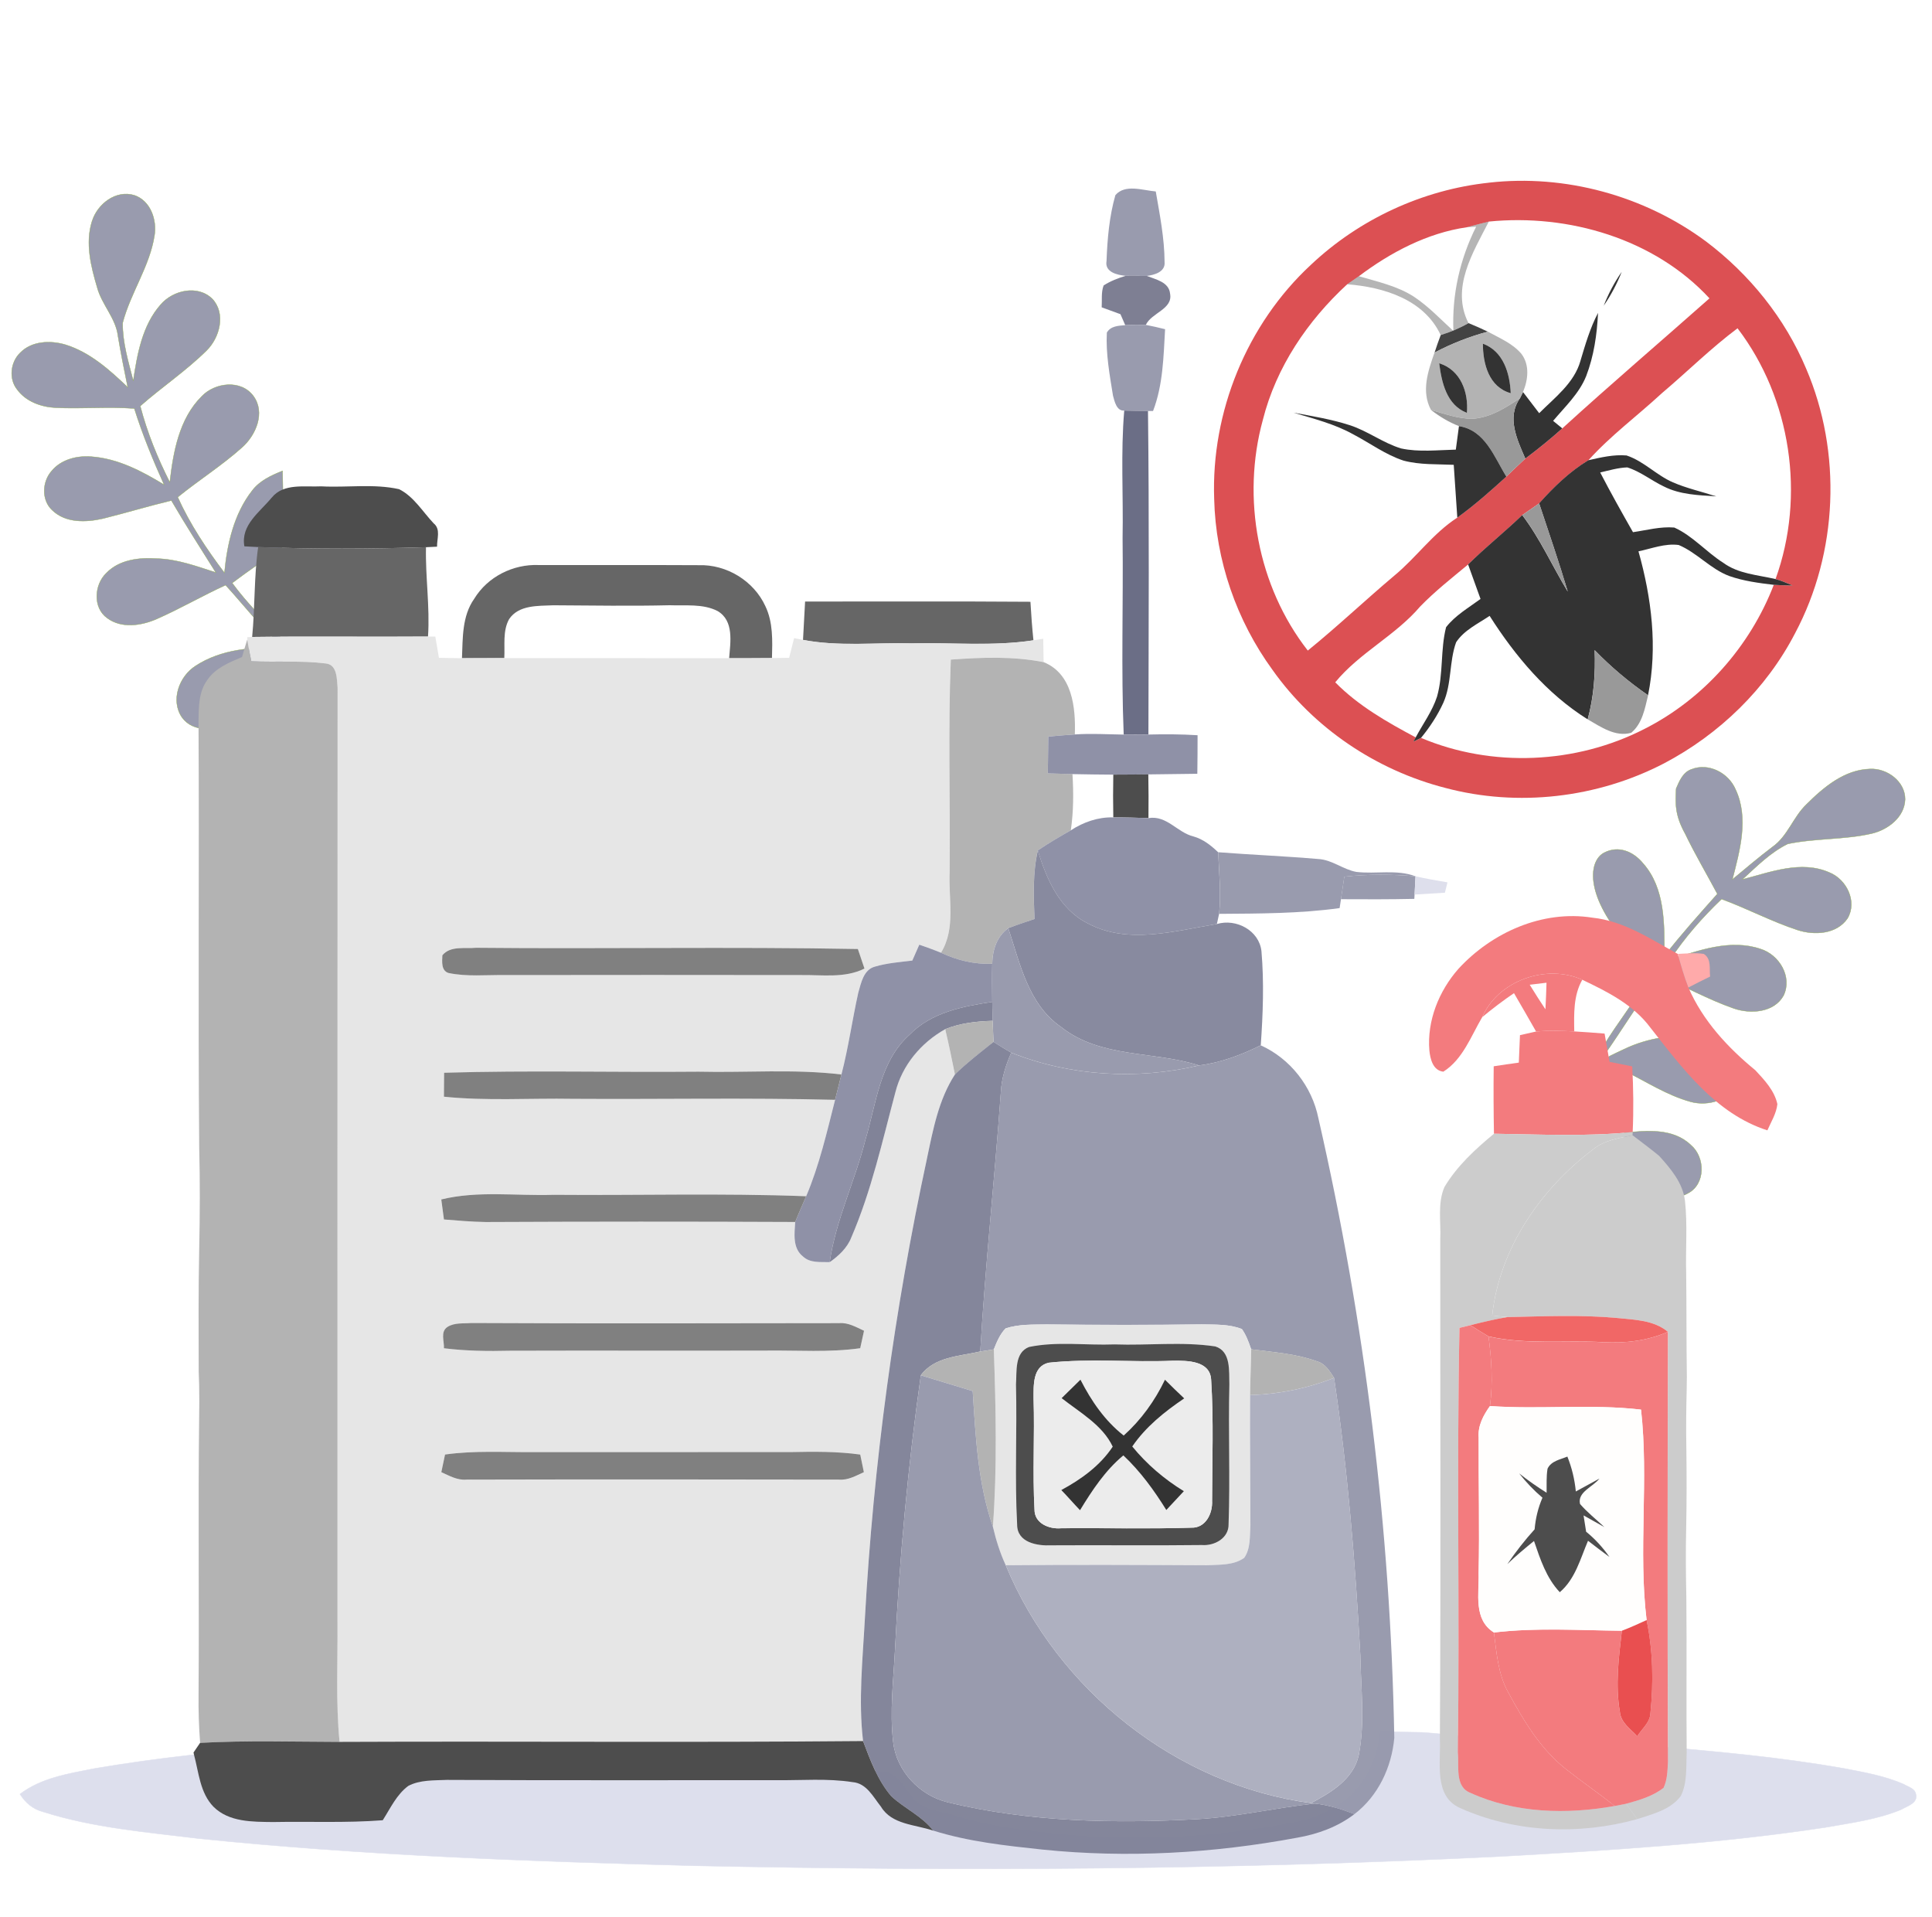 <?xml version="1.0" encoding="UTF-8" standalone="no"?>
<svg
   width="125"
   height="124"
   viewBox="0 0 125 124"
   fill="none"
   version="1.1"
   id="svg60"
   sodipodi:docname="30105.svg"
   inkscape:version="1.1.1 (3bf5ae0d25, 2021-09-20)"
   xmlns:inkscape="http://www.inkscape.org/namespaces/inkscape"
   xmlns:sodipodi="http://sodipodi.sourceforge.net/DTD/sodipodi-0.dtd"
   xmlns="http://www.w3.org/2000/svg"
   xmlns:svg="http://www.w3.org/2000/svg">
  <defs
     id="defs64" />
  <sodipodi:namedview
     id="namedview62"
     pagecolor="#505050"
     bordercolor="#eeeeee"
     borderopacity="1"
     inkscape:pageshadow="0"
     inkscape:pageopacity="0"
     inkscape:pagecheckerboard="0"
     showgrid="false"
     inkscape:zoom="4.6018966"
     inkscape:cx="26.402158"
     inkscape:cy="71.057659"
     inkscape:window-width="1920"
     inkscape:window-height="995"
     inkscape:window-x="-9"
     inkscape:window-y="-9"
     inkscape:window-maximized="1"
     inkscape:current-layer="g1200"
     showguides="true"
     inkscape:guide-bbox="true">
    <sodipodi:guide
       position="-4.346,112.918"
       orientation="0,-1"
       id="guide949" />
    <sodipodi:guide
       position="56.716,2.746"
       orientation="0,-1"
       id="guide951" />
  </sodipodi:namedview>
  <g
     style="fill:none"
     id="g1355"
     transform="translate(-1.07,1.139)">
    <g
       id="g1204"
       transform="translate(-8.258,-21.64)"
       style="fill:#9799ac;fill-opacity:0.98">
      <path
         fill="#8dab4d"
         stroke="#8dab4d"
         stroke-width="0.022"
         opacity="1"
         d="m 15.284,34.814 c 0.342,-1.113 1.542,-2.051 2.738,-1.681 1.041,0.354 1.463,1.58 1.301,2.593 -0.309,2.007 -1.552,3.715 -2.06,5.661 -0.012,1.278 0.37,2.522 0.687,3.751 0.258,-1.723 0.581,-3.579 1.77,-4.93 0.804,-0.94 2.407,-1.301 3.35,-0.368 0.881,0.949 0.474,2.496 -0.375,3.333 -1.329,1.315 -2.893,2.358 -4.294,3.594 0.445,1.709 1.116,3.357 1.913,4.932 0.227,-1.964 0.605,-4.107 2.063,-5.558 0.856,-0.902 2.543,-1.104 3.343,-0.026 0.795,1.074 0.162,2.539 -0.738,3.333 -1.306,1.167 -2.797,2.11 -4.156,3.211 0.79,1.753 1.866,3.366 3.024,4.897 0.178,-1.873 0.614,-3.812 1.796,-5.323 0.488,-0.642 1.235,-0.98 1.962,-1.273 0.045,1.641 0.037,3.284 0,4.925 -1.081,0.785 -2.194,1.519 -3.258,2.328 0.959,1.308 2.114,2.447 3.235,3.617 0.006,0.105 0.012,0.319 0.014,0.427 -1.395,-1.137 -2.464,-2.595 -3.676,-3.908 -1.517,0.692 -2.958,1.533 -4.484,2.203 -0.992,0.424 -2.248,0.614 -3.172,-0.07 -0.945,-0.666 -0.844,-2.175 -0.049,-2.921 0.837,-0.86 2.114,-1.006 3.254,-0.928 1.324,0.035 2.576,0.499 3.821,0.902 -0.97,-1.547 -1.957,-3.08 -2.876,-4.658 -1.484,0.356 -2.944,0.799 -4.426,1.167 -1.097,0.253 -2.421,0.298 -3.286,-0.544 -0.703,-0.652 -0.652,-1.835 -0.04,-2.529 0.614,-0.75 1.641,-1.006 2.574,-0.931 1.711,0.122 3.268,0.94 4.707,1.817 -0.724,-1.61 -1.397,-3.247 -1.927,-4.932 -1.699,-0.127 -3.404,0.033 -5.106,-0.052 -0.933,-0.049 -1.915,-0.403 -2.48,-1.184 -0.551,-0.694 -0.422,-1.774 0.209,-2.375 0.743,-0.759 1.943,-0.804 2.911,-0.518 1.592,0.49 2.86,1.632 4.041,2.759 C 17.368,44.449 17.145,43.34 16.96,42.224 16.817,41.066 15.917,40.208 15.619,39.102 15.212,37.73 14.834,36.226 15.282,34.814 Z"
         id="path54"
         style="fill:#9799ac;fill-opacity:0.98" />
      <path
         fill="#8dab4d"
         stroke="#8dab4d"
         stroke-width="0.022"
         opacity="1"
         d="m 21.991,63.567 c 1.643,-1.064 3.704,-1.261 5.614,-1.104 0.009,0.532 0.007,1.064 0,1.599 -1.102,1.074 -2.105,2.281 -3.397,3.139 -0.924,0.591 -2.393,0.68 -3.099,-0.288 -0.767,-1.106 -0.19,-2.668 0.884,-3.345 z"
         id="path122"
         style="fill:#9799ac;fill-opacity:0.98" />
    </g>
    <g
       id="g1209"
       transform="translate(6.493,2.652)"
       style="fill:#9799ac;fill-opacity:0.98">
      <path
         fill="#8dab4d"
         stroke="#8dab4d"
         stroke-width="0.022"
         opacity="1"
         d="m 104.004,45.977 c 1.111,-0.45 2.403,0.225 2.86,1.292 0.874,1.849 0.279,3.957 -0.204,5.83 0.858,-0.71 1.707,-1.435 2.597,-2.107 0.985,-0.694 1.336,-1.925 2.189,-2.743 1.116,-1.113 2.468,-2.255 4.123,-2.3 1.099,-0.052 2.276,0.806 2.267,1.969 -0.04,1.156 -1.116,1.962 -2.161,2.208 -1.784,0.41 -3.645,0.295 -5.431,0.67 -1.123,0.549 -2.023,1.463 -2.935,2.3 1.81,-0.466 3.797,-1.256 5.628,-0.45 1.109,0.445 1.817,1.875 1.177,2.963 -0.703,1.036 -2.15,1.113 -3.242,0.755 -1.681,-0.553 -3.251,-1.39 -4.911,-2 -1.245,1.188 -2.389,2.494 -3.34,3.931 1.859,-0.612 3.898,-1.357 5.851,-0.706 1.214,0.373 2.079,1.796 1.503,3.01 -0.617,1.118 -2.143,1.217 -3.233,0.835 -1.657,-0.581 -3.2,-1.437 -4.803,-2.143 -0.902,1.048 -2.732,4.025 -3.55,5.129 0.002,-0.169 0.007,-0.504 0.009,-0.67 0.584,-1.003 2.533,-3.653 3.138,-4.64 -0.588,-0.722 -1.207,-1.418 -1.866,-2.072 -2.612,-3.072 -2.26,-5.175 -1.31,-5.668 0.94,-0.496 1.903,-0.068 2.52,0.684 1.442,1.617 1.383,3.966 1.376,6.003 1.083,-1.392 2.262,-2.705 3.434,-4.025 -0.692,-1.301 -1.446,-2.569 -2.084,-3.898 -0.678,-1.217 -0.628,-1.973 -0.584,-2.914 0.211,-0.488 0.438,-1.048 0.982,-1.245 z"
         id="path86"
         sodipodi:nodetypes="ccccccccccccccccccccccccccccccc"
         style="fill:#9799ac;fill-opacity:0.98" />
      <path
         fill="#8dab4d"
         stroke="#8dab4d"
         stroke-width="0.022"
         opacity="1"
         d="m 99.67,64.069 c 1.528,-0.729 3.293,-1.006 4.97,-0.738 1.296,0.22 2.557,1.428 2.222,2.832 -0.277,1.245 -1.8,1.613 -2.89,1.317 -1.533,-0.42 -2.881,-1.308 -4.294,-2.007 -1.529,-0.864 -1.56,-0.655 -0.007,-1.404 z"
         id="path124"
         sodipodi:nodetypes="ccccccc"
         style="fill:#9799ac;fill-opacity:0.98" />
      <path
         fill="#8dab4d"
         stroke="#8dab4d"
         stroke-width="0.022"
         opacity="1"
         d="m 99.667,69.484 c 1.449,-0.155 3.169,-0.309 4.311,0.795 0.933,0.788 0.959,2.529 -0.202,3.122 -1.35,0.729 -2.888,0.04 -4.1,-0.649 -0.023,-1.09 -0.035,-2.178 -0.009,-3.268 z"
         id="path132"
         style="fill:#9799ac;fill-opacity:0.98" />
    </g>
    <path
       fill="#dddfed"
       stroke="#dddfed"
       stroke-width="0.027"
       opacity="1"
       d="m 90.358,110.864 c 0.896,0.02 1.795,0.043 2.698,0.054 0,0 4.096,0.249 5.682,0.95 3.265,1.466 2.568,4.76 5.999,3.806 0.916,-0.301 1.973,-0.556 2.58,-1.366 0.389,-0.779 0.309,-1.69 0.349,-2.537 4.258,0.369 8.522,0.736 12.732,1.486 1.3,0.249 2.623,0.481 3.843,1.014 0.272,0.172 0.71,0.261 0.782,0.63 0.163,0.593 -0.547,0.776 -0.939,1.008 -1.564,0.65 -3.259,0.862 -4.911,1.157 -6.973,1.06 -14.02,1.483 -21.053,1.881 -17.351,0.851 -34.727,0.968 -52.092,0.598 C 35.319,119.265 24.601,118.882 13.942,117.788 10.555,117.37 7.11,117.095 3.842,116.052 3.201,115.889 2.708,115.46 2.362,114.913 c 1.377,-1.051 3.127,-1.32 4.779,-1.649 4.02,-0.684 8.084,-1.125 12.153,-1.403 0.284,1.051 0.355,2.265 1.157,3.084 0.919,0.913 2.311,0.888 3.516,0.902 2.168,-0.04 -0.307,-1.828 1.858,-1.995 0.452,-0.71 5.461,0.368 6.155,-0.145 0.699,-0.367 1.523,-0.318 2.288,-0.355 6.495,0.034 12.986,0.011 19.481,0.017 1.512,0.017 3.035,-0.12 4.536,0.115 0.83,0.066 1.22,0.879 1.681,1.455 0.641,1.071 2.033,1.051 3.093,1.418 2.093,0.656 4.284,0.891 6.457,1.123 5.026,0.515 10.123,0.223 15.083,-0.702 1.22,-0.212 2.411,-0.641 3.399,-1.4 1.406,-1.074 2.202,-2.772 2.36,-4.513 z"
       id="path136"
       sodipodi:nodetypes="cccccccccccccccccccccccccccccccc" />
    <g
       id="g1200"
       transform="matrix(1.335,0,0,1.335,160.129,23.171)">
      <path
         fill="#de3c3c"
         stroke="#de3c3c"
         stroke-width="0.022"
         opacity="1"
         d="m -46.984,-9.359 c 3.699,-0.42 7.532,0.633 10.52,2.848 2.11,1.592 3.826,3.718 4.85,6.158 1.746,4.065 1.545,8.917 -0.532,12.822 -1.392,2.693 -3.671,4.899 -6.348,6.306 -3.23,1.681 -7.089,2.131 -10.609,1.191 -3.338,-0.856 -6.371,-2.893 -8.366,-5.71 -1.749,-2.396 -2.761,-5.319 -2.832,-8.286 -0.152,-4.217 1.582,-8.469 4.679,-11.341 2.349,-2.22 5.424,-3.645 8.638,-3.987 m -0.007,1.885 c -0.359,0.087 -0.713,0.183 -1.064,0.274 -1.915,0.277 -3.699,1.217 -5.232,2.372 -0.19,0.131 -0.38,0.26 -0.567,0.391 -1.922,1.77 -3.446,4.018 -4.088,6.571 -1.043,3.79 -0.248,8.071 2.178,11.177 1.437,-1.165 2.778,-2.438 4.191,-3.629 1.069,-0.881 1.875,-2.051 3.054,-2.811 0.839,-0.605 1.613,-1.294 2.377,-1.988 0.305,-0.293 0.609,-0.586 0.919,-0.874 0.619,-0.459 1.219,-0.949 1.793,-1.463 2.344,-2.138 4.759,-4.198 7.133,-6.301 -2.668,-2.89 -6.84,-4.105 -10.694,-3.72 m 8.376,8.326 c -1.177,1.088 -2.473,2.044 -3.547,3.237 -0.912,0.553 -1.683,1.301 -2.389,2.091 -0.274,0.19 -0.546,0.377 -0.818,0.567 -0.851,0.823 -1.782,1.559 -2.623,2.393 -0.795,0.659 -1.61,1.299 -2.328,2.039 -1.203,1.411 -2.932,2.232 -4.114,3.671 1.118,1.137 2.511,1.927 3.903,2.67 l -0.11,0.204 c 0.091,-0.047 0.277,-0.136 0.368,-0.18 3.434,1.451 7.511,1.266 10.823,-0.434 2.862,-1.449 5.12,-3.997 6.27,-6.983 0.302,0.021 0.605,0.03 0.91,0.03 -0.272,-0.115 -0.544,-0.232 -0.825,-0.309 1.456,-4.022 0.755,-8.748 -1.842,-12.152 -1.296,0.97 -2.445,2.114 -3.678,3.155 z"
         id="path2"
         style="fill:#dc5053;fill-opacity:1;stroke:none" />
      <path
         fill="#fec343"
         stroke="#fec343"
         stroke-width="0.022"
         opacity="1"
         d="m -65.089,-8.755 c 0.469,-0.551 1.331,-0.23 1.957,-0.178 0.195,1.132 0.422,2.269 0.427,3.422 0.045,0.476 -0.495,0.626 -0.86,0.67 -0.345,-0.005 -0.687,-0.005 -1.027,-0.005 -0.41,-0.037 -1.024,-0.178 -0.926,-0.72 0.04,-1.069 0.134,-2.159 0.429,-3.19 z"
         id="path4"
         style="fill:#9799ac;stroke:none;fill-opacity:0.98" />
      <path
         fill="#1b0b0d"
         stroke="#1b0b0d"
         stroke-width="0.022"
         opacity="0.36"
         d="m -48.055,-7.2 c 0.352,-0.091 0.706,-0.188 1.064,-0.274 -0.767,1.498 -1.852,3.221 -0.985,4.92 -0.427,0.246 -0.879,0.436 -1.348,0.579 -0.806,-1.73 -2.773,-2.325 -4.531,-2.461 0.188,-0.131 0.377,-0.26 0.567,-0.391 0.907,0.27 1.861,0.471 2.668,0.994 0.708,0.469 1.289,1.09 1.913,1.66 -0.075,-1.758 0.314,-3.481 1.102,-5.054 -0.113,0.007 -0.338,0.021 -0.45,0.028 z"
         id="path6"
         style="fill:#333333;stroke:none" />
      <path
         fill="#954004"
         stroke="#954004"
         stroke-width="0.022"
         opacity="1"
         d="m -41.423,-3.398 c 0.227,-0.579 0.518,-1.132 0.874,-1.641 -0.23,0.577 -0.52,1.13 -0.874,1.641 z"
         id="path8"
         style="fill:#333333;stroke:none" />
      <path
         fill="#1c6574"
         stroke="#1c6574"
         stroke-width="0.022"
         opacity="1"
         d="m -64.593,-4.845 c 0.34,0 0.682,0 1.027,0.005 0.431,0.171 1.074,0.293 1.128,0.86 0.143,0.752 -0.893,0.917 -1.177,1.512 -0.333,-0.009 -0.666,-0.005 -0.996,0.014 -0.059,-0.134 -0.173,-0.398 -0.232,-0.532 -0.305,-0.11 -0.609,-0.223 -0.91,-0.333 0.023,-0.352 -0.033,-0.724 0.094,-1.06 0.328,-0.211 0.694,-0.352 1.067,-0.466 z"
         id="path10"
         style="fill:#7b7d91;stroke:none;fill-opacity:0.98" />
      <path
         fill="#803603"
         stroke="#803603"
         stroke-width="0.022"
         opacity="1"
         d="m -42.549,-0.731 c 0.237,-0.79 0.466,-1.585 0.851,-2.318 -0.049,1.041 -0.199,2.086 -0.574,3.061 -0.34,0.849 -1.027,1.484 -1.603,2.171 0.113,0.091 0.335,0.272 0.445,0.363 -0.574,0.513 -1.174,1.003 -1.793,1.463 -0.394,-0.912 -0.917,-1.995 -0.258,-2.923 0.038,-0.075 0.113,-0.225 0.148,-0.3 0.26,0.342 0.523,0.682 0.783,1.024 0.757,-0.759 1.699,-1.46 2.002,-2.541 z"
         id="path12"
         style="fill:#333333;stroke:none" />
      <path
         fill="#9c4506"
         stroke="#9c4506"
         stroke-width="0.022"
         opacity="0.92"
         d="m -47.975,-2.554 c 0.316,0.129 0.628,0.265 0.938,0.415 -0.898,0.239 -1.763,0.579 -2.583,1.013 0.091,-0.286 0.192,-0.567 0.298,-0.849 0.469,-0.143 0.921,-0.333 1.348,-0.579 z"
         id="path14"
         style="fill:#333333;stroke:none" />
      <path
         fill="#fec443"
         stroke="#fec443"
         stroke-width="0.022"
         opacity="1"
         d="m -65.502,-2.095 c 0.183,-0.321 0.563,-0.333 0.891,-0.359 0.331,-0.019 0.663,-0.023 0.996,-0.014 0.312,0.061 0.624,0.129 0.935,0.209 -0.077,1.334 -0.099,2.703 -0.584,3.964 h -0.246 c -0.384,-0.005 -0.769,-0.007 -1.151,-0.021 -0.37,0.03 -0.469,-0.448 -0.544,-0.722 -0.162,-1.008 -0.352,-2.032 -0.298,-3.057 z"
         id="path16"
         style="fill:#9799ac;stroke:none;fill-opacity:0.98" />
      <path
         fill="#d67626"
         stroke="#d67626"
         stroke-width="0.022"
         opacity="1"
         d="m -49.621,-1.127 c 0.82,-0.434 1.685,-0.774 2.583,-1.013 0.565,0.309 1.195,0.567 1.624,1.071 0.413,0.541 0.328,1.263 0.08,1.854 -0.035,0.075 -0.11,0.225 -0.148,0.3 -0.696,0.466 -1.451,0.947 -2.311,0.996 -0.689,0 -1.346,-0.244 -2,-0.427 -0.485,-0.905 -0.143,-1.887 0.171,-2.782 m 2.342,-0.431 c 0.002,0.975 0.288,2.103 1.35,2.4 -0.04,-0.961 -0.356,-2.037 -1.35,-2.4 m -2.117,0.949 c 0.12,0.935 0.359,2.023 1.343,2.405 0.087,-1.003 -0.305,-2.084 -1.343,-2.405 z"
         id="path18"
         style="fill:#b3b3b3;stroke:none" />
      <path
         fill="#b55104"
         stroke="#b55104"
         stroke-width="0.022"
         opacity="1"
         d="m -47.279,-1.558 c 0.994,0.363 1.31,1.439 1.35,2.4 -1.062,-0.298 -1.348,-1.425 -1.35,-2.4 z"
         id="path20"
         style="fill:#333333;stroke:none" />
      <path
         fill="#b55004"
         stroke="#b55004"
         stroke-width="0.022"
         opacity="1"
         d="m -49.396,-0.609 c 1.038,0.321 1.43,1.402 1.343,2.405 -0.985,-0.382 -1.224,-1.47 -1.343,-2.405 z"
         id="path22"
         style="fill:#333333;stroke:none" />
      <path
         fill="#b44e02"
         stroke="#b44e02"
         stroke-width="0.022"
         opacity="1"
         d="m -47.792,2.082 c 0.86,-0.049 1.615,-0.53 2.311,-0.996 -0.659,0.928 -0.136,2.011 0.258,2.923 -0.309,0.288 -0.614,0.581 -0.919,0.874 -0.593,-0.956 -1.027,-2.248 -2.297,-2.447 -0.49,-0.188 -0.938,-0.464 -1.353,-0.781 0.654,0.183 1.31,0.427 2,0.427 z"
         id="path24"
         style="fill:#999999;stroke:none" />
      <path
         fill="#16505c"
         stroke="#16505c"
         stroke-width="0.022"
         opacity="1"
         d="m -64.66,1.684 c 0.382,0.014 0.767,0.016 1.151,0.021 0.063,5.223 0.03,10.45 0.021,15.675 -0.401,0.004 -0.802,0.007 -1.198,0.002 -0.129,-3.174 -0.016,-6.355 -0.054,-9.531 0.04,-2.056 -0.096,-4.116 0.08,-6.167 z"
         id="path26"
         style="fill:#686b84;stroke:none;fill-opacity:0.98" />
      <path
         fill="#7f3503"
         stroke="#7f3503"
         stroke-width="0.022"
         opacity="1"
         d="m -56.458,1.785 c 0.914,0.169 1.835,0.319 2.722,0.605 0.874,0.279 1.617,0.865 2.499,1.13 0.87,0.185 1.765,0.075 2.647,0.056 0.047,-0.38 0.098,-0.762 0.152,-1.139 1.271,0.199 1.704,1.491 2.297,2.447 -0.764,0.694 -1.538,1.383 -2.377,1.988 -0.059,-0.853 -0.115,-1.707 -0.173,-2.56 -0.811,-0.037 -1.643,0.007 -2.433,-0.204 -0.879,-0.286 -1.627,-0.851 -2.438,-1.273 -0.902,-0.504 -1.913,-0.755 -2.895,-1.05 z"
         id="path28"
         style="fill:#333333;stroke:none" />
      <path
         fill="#7f3503"
         stroke="#7f3503"
         stroke-width="0.022"
         opacity="1"
         d="m -42.162,4.089 c 0.602,-0.136 1.224,-0.284 1.847,-0.23 0.83,0.274 1.446,0.954 2.243,1.301 0.677,0.293 1.404,0.452 2.105,0.682 -0.86,-0.059 -1.758,-0.082 -2.541,-0.481 -0.602,-0.284 -1.13,-0.724 -1.772,-0.924 -0.448,0.016 -0.879,0.145 -1.313,0.246 0.506,0.977 1.045,1.936 1.589,2.893 0.663,-0.096 1.327,-0.281 2.002,-0.225 0.895,0.403 1.549,1.186 2.372,1.707 0.736,0.541 1.674,0.588 2.534,0.79 0.281,0.077 0.553,0.195 0.825,0.309 -0.305,0 -0.607,-0.009 -0.91,-0.03 -0.727,-0.087 -1.463,-0.183 -2.157,-0.427 -0.91,-0.34 -1.559,-1.128 -2.45,-1.503 -0.661,-0.089 -1.31,0.173 -1.95,0.307 0.635,2.255 0.935,4.653 0.464,6.974 -0.933,-0.645 -1.803,-1.374 -2.588,-2.187 0.042,1.128 -0.04,2.262 -0.338,3.354 -1.978,-1.238 -3.509,-3.061 -4.752,-5.014 -0.567,0.384 -1.238,0.692 -1.624,1.28 -0.342,0.945 -0.206,2.004 -0.619,2.93 -0.279,0.612 -0.654,1.181 -1.081,1.702 -0.091,0.045 -0.277,0.134 -0.368,0.18 l 0.11,-0.204 c 0.349,-0.656 0.804,-1.266 1.034,-1.978 0.312,-1.097 0.157,-2.262 0.438,-3.361 0.445,-0.574 1.092,-0.942 1.669,-1.369 -0.199,-0.558 -0.401,-1.116 -0.602,-1.671 0.842,-0.835 1.772,-1.571 2.623,-2.393 0.874,1.151 1.46,2.478 2.206,3.708 -0.427,-1.437 -0.917,-2.853 -1.388,-4.276 0.706,-0.79 1.477,-1.538 2.389,-2.091 z"
         id="path30"
         style="fill:#333333;stroke:none" />
      <path
         fill="#195a68"
         stroke="#195a68"
         stroke-width="0.022"
         opacity="1"
         d="m -105.975,5.901 c 0.579,-0.713 1.594,-0.504 2.4,-0.546 1.254,0.068 2.539,-0.138 3.774,0.138 0.71,0.356 1.137,1.088 1.671,1.653 0.354,0.284 0.157,0.75 0.166,1.132 -0.134,0.007 -0.401,0.019 -0.537,0.026 -2.71,0.087 -5.424,0.094 -8.134,-0.007 -0.166,-0.007 -0.499,-0.026 -0.666,-0.035 -0.188,-1.034 0.748,-1.657 1.324,-2.361 z"
         id="path32"
         style="fill:#4d4d4d;stroke:none" />
      <path
         fill="#ad4b03"
         stroke="#ad4b03"
         stroke-width="0.022"
         opacity="1"
         d="m -45.368,6.747 c 0.272,-0.19 0.544,-0.377 0.818,-0.567 0.471,1.423 0.961,2.839 1.388,4.276 -0.745,-1.231 -1.331,-2.557 -2.206,-3.708 z"
         id="path34"
         style="fill:#999999;stroke:none" />
      <path
         fill="#1d6675"
         stroke="#1d6675"
         stroke-width="0.022"
         opacity="1"
         d="m -106.634,8.296 c 2.71,0.101 5.424,0.094 8.134,0.007 -0.033,1.446 0.195,2.886 0.098,4.33 -2.841,0.023 -5.682,-0.019 -8.523,0.019 0.141,-1.449 0.087,-2.911 0.291,-4.355 z"
         id="path36"
         style="fill:#666666;stroke:none" />
      <path
         fill="#1d6675"
         stroke="#1d6675"
         stroke-width="0.022"
         opacity="1"
         d="m -96.165,10.807 c 0.652,-1.074 1.889,-1.692 3.139,-1.639 2.579,0.005 5.159,-0.007 7.74,0.007 1.353,-0.045 2.672,0.759 3.235,1.988 0.375,0.781 0.342,1.669 0.319,2.513 -0.692,0.005 -1.385,0.009 -2.077,0.007 0.063,-0.778 0.246,-1.812 -0.558,-2.286 -0.715,-0.366 -1.554,-0.251 -2.328,-0.281 -1.88,0.045 -3.76,0.012 -5.638,0.002 -0.738,0.033 -1.671,-0.023 -2.138,0.67 -0.319,0.572 -0.199,1.263 -0.234,1.889 -0.682,0.002 -1.367,0.007 -2.051,0.005 0.04,-0.977 0,-2.037 0.591,-2.876 z"
         id="path38"
         style="fill:#666666;stroke:none" />
      <path
         fill="#1a5f6e"
         stroke="#1a5f6e"
         stroke-width="0.022"
         opacity="1"
         d="m -80.127,10.936 c 3.64,0.005 7.281,-0.016 10.921,0.012 0.035,0.624 0.082,1.247 0.145,1.868 -1.957,0.3 -3.943,0.101 -5.914,0.148 -1.751,-0.045 -3.521,0.164 -5.253,-0.169 0.037,-0.619 0.068,-1.238 0.101,-1.859 z"
         id="path40"
         style="fill:#666666;stroke:none" />
      <path
         fill="#ffc343"
         stroke="#ffc343"
         stroke-width="0.022"
         opacity="1"
         d="m -107.157,12.664 0.232,-0.012 c 2.841,-0.037 5.682,0.004 8.523,-0.019 0.087,0 0.265,0 0.354,0 0.059,0.342 0.117,0.687 0.176,1.031 0.373,0.007 0.743,0.014 1.116,0.019 0.685,0.002 1.369,-0.002 2.051,-0.005 3.633,0.002 7.264,-0.004 10.895,0.005 0.692,0.002 1.385,-0.002 2.077,-0.007 0.277,-0.005 0.553,-0.007 0.832,-0.012 0.077,-0.319 0.159,-0.638 0.241,-0.954 0.108,0.021 0.324,0.063 0.431,0.084 1.732,0.333 3.502,0.124 5.253,0.169 1.971,-0.047 3.957,0.152 5.914,-0.148 0.12,-0.019 0.359,-0.056 0.476,-0.075 0.007,0.377 0.014,0.755 0.019,1.132 -1.481,-0.293 -3.003,-0.232 -4.498,-0.124 -0.138,3.422 -0.024,6.852 -0.056,10.277 -0.066,1.308 0.309,2.743 -0.42,3.926 -0.349,-0.141 -0.699,-0.27 -1.053,-0.389 -0.113,0.256 -0.227,0.513 -0.34,0.771 -0.605,0.073 -1.219,0.117 -1.805,0.291 -0.558,0.143 -0.675,0.792 -0.813,1.266 -0.293,1.317 -0.476,2.656 -0.816,3.962 -2.297,-0.274 -4.616,-0.082 -6.922,-0.136 -4.112,0.037 -8.226,-0.073 -12.332,0.052 -0.006,0.387 -0.007,0.774 -0.009,1.16 2.077,0.213 4.165,0.066 6.247,0.103 4.238,0.028 8.474,-0.059 12.71,0.049 -0.401,1.575 -0.764,3.169 -1.402,4.672 -4.079,-0.157 -8.165,-0.035 -12.246,-0.07 -1.812,0.061 -3.654,-0.211 -5.438,0.225 0.042,0.323 0.084,0.647 0.129,0.97 0.673,0.056 1.348,0.113 2.025,0.124 4.998,-0.023 9.998,-0.026 14.998,-0.002 -0.035,0.565 -0.131,1.266 0.37,1.664 0.347,0.338 0.86,0.267 1.301,0.281 0.438,-0.309 0.849,-0.687 1.048,-1.198 0.973,-2.253 1.503,-4.66 2.133,-7.023 0.328,-1.317 1.245,-2.412 2.419,-3.068 0.171,0.729 0.326,1.463 0.471,2.196 -0.79,1.217 -1.06,2.663 -1.353,4.058 -1.582,7.339 -2.597,14.803 -3.012,22.302 -0.106,1.974 -0.321,3.964 -0.089,5.938 -8.455,0.077 -16.913,0.002 -25.37,0.04 -0.19,-1.939 -0.082,-3.887 -0.101,-5.83 0,-15.084 -0.006,-30.169 0.006,-45.251 -0.04,-0.427 -0.012,-1.128 -0.591,-1.172 -1.191,-0.148 -2.393,-0.049 -3.589,-0.105 -0.068,-0.331 -0.136,-0.659 -0.188,-0.989 l -0.006,-0.178 m 9.451,15.41 c -0.009,0.293 -0.07,0.734 0.288,0.858 0.902,0.192 1.835,0.089 2.752,0.103 4.766,-0.007 9.533,-0.007 14.299,0 1.043,-0.019 2.145,0.166 3.118,-0.314 -0.108,-0.319 -0.216,-0.633 -0.321,-0.949 -6.165,-0.115 -12.337,0.002 -18.504,-0.059 -0.544,0.056 -1.233,-0.113 -1.631,0.361 m 0.246,18.01 c -0.356,0.237 -0.152,0.687 -0.171,1.034 1.062,0.131 2.131,0.145 3.2,0.12 4.142,-0.014 8.282,0.004 12.424,-0.007 1.517,-0.019 3.04,0.098 4.55,-0.115 0.061,-0.284 0.122,-0.565 0.185,-0.846 -0.389,-0.178 -0.769,-0.408 -1.214,-0.368 -5.942,0.007 -11.887,0.023 -17.832,-0.007 -0.38,0.033 -0.806,-0.026 -1.142,0.19 m -0.117,6.184 c -0.061,0.284 -0.122,0.567 -0.18,0.853 0.387,0.173 0.769,0.398 1.212,0.361 6.02,-0.014 12.042,-0.012 18.059,0 0.443,0.037 0.82,-0.188 1.207,-0.361 -0.059,-0.286 -0.117,-0.57 -0.176,-0.853 -1.12,-0.155 -2.253,-0.143 -3.38,-0.12 -4.142,0.005 -8.282,0 -12.424,0.002 -1.439,0.012 -2.888,-0.087 -4.318,0.117 z"
         id="path42"
         style="fill:#e6e6e6;stroke:none" />
      <path
         fill="#e6b13d"
         stroke="#e6b13d"
         stroke-width="0.022"
         opacity="1"
         d="m -107.164,12.785 0.012,0.056 c 0.052,0.331 0.12,0.659 0.188,0.989 1.195,0.056 2.398,-0.042 3.589,0.105 0.579,0.045 0.551,0.745 0.591,1.172 -0.009,15.082 -0.006,30.166 -0.006,45.251 0.019,1.943 -0.089,3.891 0.101,5.83 -2.253,-0.005 -4.508,-0.075 -6.758,0.047 -0.061,-0.788 -0.084,-1.573 -0.075,-2.361 0.033,-4.463 -0.026,-8.926 0.028,-13.39 0.009,-0.534 0.012,-1.067 0,-1.599 l -0.007,-0.206 c 0,-0.108 -0.009,-0.321 -0.014,-0.427 -0.006,-1.983 -0.017,-3.964 0.024,-5.945 0.035,-1.641 0.042,-3.284 0,-4.925 -0.059,-6.875 0.006,-13.751 -0.033,-20.626 0.009,-0.687 0,-1.437 0.424,-2.016 0.389,-0.584 1.067,-0.851 1.685,-1.116 0.08,-0.284 0.164,-0.563 0.251,-0.842 z"
         id="path44"
         style="fill:#b3b3b3;stroke:none" />
      <path
         fill="#954004"
         stroke="#954004"
         stroke-width="0.022"
         opacity="1"
         d="m -41.859,13.292 c 0.785,0.813 1.655,1.542 2.588,2.187 -0.157,0.642 -0.279,1.371 -0.818,1.817 -0.769,0.216 -1.472,-0.286 -2.107,-0.649 0.298,-1.092 0.38,-2.227 0.338,-3.354 z"
         id="path46"
         style="fill:#999999;stroke:none" />
      <path
         fill="#e6b13d"
         stroke="#e6b13d"
         stroke-width="0.022"
         opacity="1"
         d="m -73.064,13.749 c 1.496,-0.108 3.017,-0.169 4.498,0.124 1.392,0.563 1.556,2.199 1.512,3.502 -0.431,0.026 -0.86,0.066 -1.289,0.105 -0.007,0.593 -0.012,1.186 -0.021,1.782 0.398,0.012 0.797,0.023 1.195,0.035 0.056,0.907 0.052,1.821 -0.08,2.724 -0.544,0.309 -1.083,0.624 -1.599,0.975 -0.253,1.088 -0.204,2.215 -0.162,3.322 -0.424,0.143 -0.853,0.284 -1.271,0.445 -0.56,0.401 -0.767,1.062 -0.778,1.723 -0.865,0.033 -1.707,-0.166 -2.482,-0.534 0.729,-1.184 0.354,-2.618 0.42,-3.926 0.033,-3.425 -0.082,-6.854 0.056,-10.277 z"
         id="path48"
         style="fill:#b3b3b3;stroke:none" />
      <path
         fill="#288294"
         stroke="#288294"
         stroke-width="0.022"
         opacity="1"
         d="m -68.343,17.481 c 0.429,-0.04 0.858,-0.08 1.289,-0.105 0.788,-0.054 1.578,-0.004 2.368,0.007 0.396,0.004 0.797,0.002 1.198,-0.002 0.792,-0.021 1.587,-0.016 2.382,0.033 0,0.621 -0.002,1.245 -0.012,1.868 -0.792,0.007 -1.582,0.019 -2.375,0.03 -0.567,0.005 -1.132,0.012 -1.697,0.012 -0.661,-0.005 -1.32,-0.012 -1.978,-0.026 -0.399,-0.012 -0.797,-0.023 -1.195,-0.035 0.009,-0.595 0.014,-1.188 0.021,-1.782 z"
         id="path50"
         style="fill:#8d8fa5;stroke:none;fill-opacity:0.98" />
      <path
         fill="#1a5d6b"
         stroke="#1a5d6b"
         stroke-width="0.022"
         opacity="1"
         d="m -65.19,19.323 c 0.565,0 1.13,-0.007 1.697,-0.012 0.014,0.706 0.014,1.411 0.007,2.119 -0.567,-0.021 -1.137,-0.037 -1.704,-0.035 -0.014,-0.692 -0.014,-1.383 0,-2.072 z"
         id="path52"
         style="fill:#4d4d4d;stroke:none" />
      <path
         fill="#288294"
         stroke="#288294"
         stroke-width="0.022"
         opacity="1"
         d="m -67.248,22.021 c 0.614,-0.398 1.317,-0.647 2.058,-0.626 0.567,-0.002 1.137,0.014 1.704,0.035 0.891,-0.148 1.395,0.701 2.189,0.891 0.466,0.131 0.844,0.436 1.188,0.762 0.047,0.994 0.145,1.992 0.047,2.986 -0.026,0.122 -0.08,0.37 -0.108,0.492 -2.051,0.335 -4.325,1.015 -6.28,-0.042 -1.353,-0.687 -1.983,-2.147 -2.398,-3.523 0.516,-0.352 1.055,-0.666 1.599,-0.975 z"
         id="path56"
         style="fill:#8d8fa5;stroke:none;fill-opacity:0.98" />
      <path
         fill="#1d6675"
         stroke="#1d6675"
         stroke-width="0.022"
         opacity="1"
         d="m -69.009,26.318 c -0.042,-1.106 -0.091,-2.234 0.162,-3.322 0.415,1.376 1.045,2.836 2.398,3.523 1.955,1.057 4.229,0.377 6.28,0.042 0.931,-0.277 2.044,0.307 2.159,1.313 0.131,1.514 0.073,3.045 -0.033,4.564 -0.945,0.466 -1.941,0.844 -2.993,0.975 -2.208,-0.708 -4.78,-0.342 -6.688,-1.866 -1.587,-1.092 -1.988,-3.073 -2.555,-4.784 0.417,-0.162 0.846,-0.302 1.271,-0.445 z"
         id="path58"
         style="fill:#86889d;stroke:none;fill-opacity:0.98" />
      <path
         fill="#1c6675"
         stroke="#1c6675"
         stroke-width="0.022"
         opacity="1"
         d="m -60.108,23.083 c 1.613,0.124 3.23,0.19 4.841,0.328 0.673,0.03 1.21,0.509 1.857,0.626 0.954,0.113 1.943,-0.134 2.867,0.211 -1.149,-0.096 -2.304,-0.105 -3.451,0.021 -0.054,0.363 -0.108,0.727 -0.162,1.09 -0.016,0.108 -0.049,0.323 -0.066,0.431 -1.932,0.267 -3.891,0.265 -5.839,0.279 0.098,-0.994 0,-1.992 -0.047,-2.986 z"
         id="path60"
         style="fill:#9799ac;stroke:none;fill-opacity:0.98" />
      <path
         fill="#288395"
         stroke="#288395"
         stroke-width="0.022"
         opacity="1"
         d="m -53.995,24.269 c 1.146,-0.127 2.302,-0.117 3.451,-0.021 -0.014,0.295 -0.03,0.591 -0.045,0.886 l -0.012,0.209 c -1.186,0.026 -2.37,0.023 -3.556,0.016 0.054,-0.363 0.108,-0.727 0.162,-1.09 z"
         id="path62"
         style="fill:#9799ac;stroke:none;fill-opacity:0.98" />
      <path
         fill="#dedfec"
         stroke="#dedfec"
         stroke-width="0.022"
         opacity="1"
         d="m -50.544,24.248 c 0.511,0.12 1.031,0.206 1.549,0.295 -0.03,0.124 -0.091,0.375 -0.124,0.502 -0.49,0.026 -0.98,0.056 -1.47,0.089 0.014,-0.295 0.03,-0.591 0.045,-0.886 z"
         id="path64"
         style="stroke:none" />
      <path
         fill="#de3c3c"
         stroke="#de3c3c"
         stroke-width="0.022"
         opacity="1"
         d="m -48.463,28.732 c 1.622,-1.765 4.076,-2.86 6.491,-2.478 1.531,0.159 2.822,1.036 4.137,1.756 0.155,0.546 0.307,1.097 0.516,1.627 0.699,1.608 1.903,2.909 3.244,4.008 0.443,0.476 0.926,0.985 1.069,1.641 -0.049,0.457 -0.302,0.858 -0.485,1.273 -2.508,-0.806 -4.114,-3.003 -5.673,-4.981 -0.823,-1.109 -2.082,-1.737 -3.298,-2.316 -1.737,-0.781 -4.076,0.033 -4.848,1.81 -0.546,0.924 -0.938,2.046 -1.885,2.644 -0.502,-0.056 -0.635,-0.609 -0.677,-1.029 -0.12,-1.439 0.464,-2.883 1.409,-3.955 z"
         id="path66"
         style="fill:#f37b7e;fill-opacity:1;stroke:none" />
      <path
         fill="#185360"
         stroke="#185360"
         stroke-width="0.022"
         opacity="1"
         d="m -71.058,28.486 c 0.012,-0.661 0.218,-1.322 0.778,-1.723 0.567,1.711 0.968,3.692 2.555,4.784 1.908,1.524 4.48,1.158 6.688,1.866 -3.003,0.708 -6.228,0.525 -9.1,-0.619 -0.293,-0.162 -0.574,-0.345 -0.858,-0.52 -0.016,-0.342 -0.033,-0.682 -0.045,-1.022 -0.009,-0.307 -0.016,-0.612 -0.019,-0.917 -0.007,-0.616 -0.016,-1.233 0,-1.849 z"
         id="path68"
         style="fill:#9799ac;stroke:none;fill-opacity:0.98" />
      <path
         fill="#288294"
         stroke="#288294"
         stroke-width="0.022"
         opacity="1"
         d="m -74.592,27.563 c 0.354,0.12 0.703,0.248 1.053,0.389 0.776,0.368 1.617,0.567 2.482,0.534 -0.016,0.616 -0.007,1.233 0,1.849 -1.425,0.213 -2.947,0.506 -3.997,1.58 -1.46,1.294 -1.62,3.347 -2.152,5.105 -0.502,1.997 -1.43,3.875 -1.73,5.924 -0.441,-0.014 -0.954,0.056 -1.301,-0.281 -0.502,-0.399 -0.406,-1.099 -0.37,-1.664 0.166,-0.42 0.356,-0.832 0.532,-1.247 0.638,-1.503 1.001,-3.097 1.402,-4.672 0.103,-0.41 0.206,-0.818 0.307,-1.228 0.34,-1.306 0.523,-2.644 0.816,-3.962 0.138,-0.474 0.256,-1.123 0.813,-1.266 0.586,-0.173 1.2,-0.218 1.805,-0.291 0.113,-0.258 0.227,-0.516 0.34,-0.771 z"
         id="path70"
         style="fill:#8d8fa5;stroke:none;fill-opacity:0.98" />
      <path
         fill="#fffefe"
         stroke="#fffefe"
         stroke-width="0.022"
         opacity="1"
         d="m -97.705,28.074 c 0.398,-0.474 1.088,-0.305 1.631,-0.361 6.167,0.061 12.339,-0.056 18.504,0.059 0.105,0.316 0.213,0.631 0.321,0.949 -0.973,0.481 -2.075,0.295 -3.118,0.314 -4.766,-0.007 -9.533,-0.007 -14.299,0 -0.917,-0.014 -1.849,0.089 -2.752,-0.103 -0.359,-0.124 -0.298,-0.565 -0.288,-0.858 z"
         id="path72"
         style="fill:#808080;stroke:none" />
      <path
         fill="#b43030"
         stroke="#b43030"
         stroke-width="0.022"
         opacity="1"
         d="m -37.834,28.01 c 0.417,-0.019 0.842,-0.061 1.261,0 0.382,0.239 0.26,0.72 0.307,1.097 -0.354,0.173 -0.706,0.347 -1.053,0.53 -0.209,-0.53 -0.361,-1.081 -0.516,-1.627 z"
         id="path74"
         style="fill:#ffaaaa;fill-opacity:1;stroke:none" />
      <path
         fill="#b53030"
         stroke="#b53030"
         stroke-width="0.022"
         opacity="1"
         d="m -47.309,31.072 c 0.771,-1.777 3.111,-2.59 4.848,-1.81 -0.434,0.764 -0.403,1.655 -0.389,2.504 -0.617,-0.03 -1.235,-0.052 -1.85,0.005 -0.352,-0.624 -0.713,-1.242 -1.071,-1.859 -0.532,0.361 -1.043,0.75 -1.538,1.16 m 2.3,-1.568 c 0.246,0.401 0.499,0.797 0.762,1.191 0.023,-0.431 0.04,-0.86 0.052,-1.289 -0.204,0.023 -0.609,0.073 -0.813,0.098 z"
         id="path76"
         style="fill:#f37b7e;fill-opacity:1;stroke:none" />
      <path
         fill="#206e7f"
         stroke="#206e7f"
         stroke-width="0.022"
         opacity="1"
         d="m -75.054,31.916 c 1.05,-1.074 2.571,-1.367 3.997,-1.58 0.002,0.305 0.009,0.609 0.019,0.917 -0.778,0.023 -1.568,0.108 -2.297,0.403 -1.174,0.656 -2.091,1.751 -2.419,3.068 -0.631,2.363 -1.16,4.77 -2.133,7.023 -0.199,0.511 -0.609,0.888 -1.048,1.198 0.3,-2.049 1.228,-3.926 1.73,-5.924 0.532,-1.758 0.692,-3.812 2.152,-5.105 z"
         id="path78"
         style="fill:#7f8196;stroke:none;fill-opacity:0.98" />
      <path
         fill="#e7b13c"
         stroke="#e7b13c"
         stroke-width="0.022"
         opacity="1"
         d="m -73.336,31.656 c 0.729,-0.295 1.519,-0.38 2.297,-0.403 0.012,0.34 0.028,0.68 0.045,1.022 -0.638,0.509 -1.287,1.006 -1.871,1.578 -0.145,-0.734 -0.3,-1.467 -0.471,-2.196 z"
         id="path80"
         style="fill:#b3b3b3;stroke:none" />
      <path
         fill="#de3b3b"
         stroke="#de3b3b"
         stroke-width="0.022"
         opacity="1"
         d="m -45.481,31.946 c 0.258,-0.059 0.52,-0.117 0.781,-0.176 0.614,-0.056 1.233,-0.035 1.85,-0.005 0.49,0.028 0.98,0.066 1.47,0.105 0.082,0.455 0.162,0.912 0.241,1.369 0.366,0.073 0.731,0.145 1.099,0.223 0.056,1.057 0.07,2.119 0.021,3.179 -2.234,0.227 -4.482,0.115 -6.723,0.082 -0.019,-1.09 -0.026,-2.18 -0.012,-3.268 0.403,-0.063 0.809,-0.122 1.217,-0.178 0.019,-0.445 0.038,-0.888 0.056,-1.331 z"
         id="path82"
         style="fill:#f37b7e;fill-opacity:1;stroke:none" />
      <path
         fill="#216c7b"
         stroke="#216c7b"
         stroke-width="0.022"
         opacity="1"
         d="m -70.994,32.274 c 0.284,0.176 0.565,0.359 0.858,0.52 -0.27,0.617 -0.476,1.266 -0.506,1.943 -0.3,4.182 -0.752,8.352 -0.996,12.536 -0.999,0.232 -2.222,0.251 -2.881,1.153 -0.624,4.412 -1.031,8.854 -1.252,13.305 -0.075,1.486 -0.263,2.982 -0.087,4.468 0.159,1.413 1.294,2.6 2.663,2.923 3.938,0.952 8.031,1.027 12.058,0.813 1.925,-0.105 3.804,-0.556 5.715,-0.759 0.661,0.07 1.301,0.274 1.92,0.511 -0.809,0.621 -1.784,0.973 -2.782,1.146 -4.06,0.757 -8.233,0.996 -12.346,0.574 -1.779,-0.19 -3.572,-0.382 -5.286,-0.919 -0.544,-0.708 -1.385,-1.067 -2.028,-1.662 -0.663,-0.769 -1.017,-1.744 -1.374,-2.679 -0.232,-1.974 -0.017,-3.964 0.089,-5.938 0.415,-7.499 1.43,-14.962 3.012,-22.302 0.293,-1.395 0.563,-2.841 1.353,-4.058 0.584,-0.572 1.233,-1.069 1.871,-1.578 z"
         id="path84"
         style="fill:#828499;stroke:none;fill-opacity:0.98" />
      <path
         fill="#288294"
         stroke="#288294"
         stroke-width="0.022"
         opacity="1"
         d="m -61.037,33.414 c 1.053,-0.131 2.049,-0.509 2.993,-0.975 1.435,0.649 2.482,1.992 2.794,3.533 2.253,9.845 3.497,19.925 3.678,30.023 -0.129,1.425 -0.781,2.815 -1.932,3.694 -0.619,-0.237 -1.259,-0.441 -1.92,-0.511 l -0.183,-0.023 c 0.973,-0.513 2.063,-1.165 2.314,-2.33 0.307,-1.592 0.101,-3.228 0.075,-4.838 -0.244,-4.491 -0.614,-8.983 -1.273,-13.434 -0.211,-0.323 -0.427,-0.692 -0.823,-0.799 -1.024,-0.375 -2.124,-0.445 -3.195,-0.586 -0.117,-0.342 -0.241,-0.689 -0.45,-0.982 -0.619,-0.244 -1.299,-0.211 -1.95,-0.225 -2.501,0.033 -5.002,0.03 -7.503,0.002 -0.668,0.012 -1.355,-0.019 -1.997,0.192 -0.277,0.284 -0.427,0.656 -0.572,1.017 -0.166,0.026 -0.495,0.077 -0.659,0.103 0.244,-4.184 0.696,-8.354 0.996,-12.536 0.03,-0.677 0.237,-1.327 0.506,-1.943 2.872,1.144 6.097,1.327 9.1,0.619 z"
         id="path88"
         style="fill:#9799ac;stroke:none;fill-opacity:0.98" />
      <path
         fill="#fffdfb"
         stroke="#fffdfb"
         stroke-width="0.022"
         opacity="1"
         d="m -97.621,33.768 c 4.107,-0.124 8.221,-0.014 12.332,-0.052 2.307,0.054 4.625,-0.138 6.922,0.136 -0.101,0.41 -0.204,0.818 -0.307,1.228 -4.236,-0.108 -8.472,-0.021 -12.71,-0.049 -2.082,-0.037 -4.17,0.11 -6.247,-0.103 0,-0.387 0.006,-0.774 0.009,-1.16 z"
         id="path90"
         style="fill:#808080;stroke:none" />
      <path
         fill="#f0b239"
         stroke="#f0b239"
         stroke-width="0.022"
         opacity="1"
         d="m -46.742,36.723 c 2.241,0.033 4.489,0.145 6.723,-0.082 l -0.005,0.155 c -0.638,0.138 -1.32,0.23 -1.854,0.638 -2.586,1.939 -4.597,4.829 -4.951,8.099 0.183,0.019 0.551,0.056 0.734,0.075 -0.602,0.101 -1.198,0.246 -1.791,0.391 -0.131,0.033 -0.396,0.098 -0.527,0.131 -0.141,6.852 0.014,13.711 -0.08,20.567 0.075,0.659 -0.166,1.669 0.621,1.967 2.173,0.989 4.667,1.045 6.985,0.631 0.138,-0.028 0.413,-0.082 0.549,-0.108 0.178,0.246 0.356,0.495 0.537,0.745 -2.808,0.781 -5.91,0.661 -8.582,-0.539 -1.299,-0.574 -0.921,-2.222 -0.98,-3.354 0.049,-8.066 0.014,-16.132 0.019,-24.198 0.038,-0.842 -0.141,-1.742 0.202,-2.536 0.607,-1.017 1.493,-1.833 2.4,-2.581 z"
         id="path92"
         style="fill:#cccccc;stroke:none" />
      <path
         fill="#ffc343"
         stroke="#ffc343"
         stroke-width="0.022"
         opacity="1"
         d="m -41.878,37.434 c 0.534,-0.408 1.217,-0.499 1.854,-0.638 0.429,0.331 0.87,0.652 1.287,0.999 0.56,0.619 1.149,1.308 1.252,2.171 0.129,1.16 0.026,2.332 0.059,3.497 0.021,1.676 0.007,3.352 0.033,5.028 -0.002,0.166 -0.007,0.502 -0.009,0.67 -0.009,0.443 -0.021,0.886 -0.023,1.331 -0.006,0.466 0,0.935 0.007,1.404 0.017,1.336 0.019,2.675 -0.009,4.011 -0.026,1.09 -0.014,2.178 0.009,3.268 0.026,2.522 -0.007,5.042 0.017,7.562 -0.033,0.694 0.033,1.439 -0.286,2.077 -0.497,0.663 -1.362,0.872 -2.112,1.118 -0.18,-0.251 -0.359,-0.499 -0.537,-0.745 0.633,-0.173 1.289,-0.363 1.817,-0.771 0.183,-0.387 0.19,-0.827 0.213,-1.245 -0.028,-6.95 -0.019,-13.903 -0.002,-20.851 -0.692,-0.572 -1.622,-0.584 -2.471,-0.67 -1.767,-0.162 -3.542,-0.08 -5.314,-0.042 -0.183,-0.019 -0.551,-0.056 -0.734,-0.075 0.354,-3.27 2.365,-6.16 4.951,-8.099 z"
         id="path94"
         style="fill:#cccccc;stroke:none" />
      <path
         fill="#fffefe"
         stroke="#fffefe"
         stroke-width="0.022"
         opacity="1"
         d="m -97.759,39.907 c 1.784,-0.436 3.626,-0.164 5.438,-0.225 4.081,0.035 8.167,-0.087 12.246,0.07 -0.176,0.415 -0.366,0.827 -0.532,1.247 -5,-0.023 -10,-0.021 -14.998,0.002 -0.677,-0.012 -1.353,-0.068 -2.025,-0.124 -0.045,-0.323 -0.087,-0.647 -0.129,-0.97 z"
         id="path96"
         style="fill:#808080;stroke:none" />
      <path
         fill="#f16766"
         stroke="#f16766"
         stroke-width="0.022"
         opacity="1"
         d="m -46.095,45.608 c 1.772,-0.037 3.547,-0.12 5.314,0.042 0.849,0.087 1.779,0.098 2.471,0.67 -0.989,0.436 -2.072,0.565 -3.143,0.499 -1.849,-0.098 -3.729,0.131 -5.551,-0.277 -0.3,-0.173 -0.591,-0.359 -0.881,-0.544 0.593,-0.145 1.188,-0.291 1.791,-0.391 z"
         id="path98"
         style="stroke:none" />
      <path
         fill="#fffefc"
         stroke="#fffefc"
         stroke-width="0.022"
         opacity="1"
         d="m -97.459,46.084 c 0.335,-0.216 0.762,-0.157 1.142,-0.19 5.945,0.03 11.889,0.014 17.832,0.007 0.445,-0.04 0.825,0.19 1.214,0.368 -0.063,0.281 -0.124,0.563 -0.185,0.846 -1.51,0.213 -3.033,0.096 -4.55,0.115 -4.142,0.012 -8.282,-0.007 -12.424,0.007 -1.069,0.026 -2.138,0.012 -3.2,-0.12 0.019,-0.347 -0.185,-0.797 0.171,-1.034 z"
         id="path100"
         style="fill:#808080;stroke:none" />
      <path
         fill="#fec442"
         stroke="#fec442"
         stroke-width="0.022"
         opacity="1"
         d="m -70.408,46.154 c 0.642,-0.211 1.329,-0.18 1.997,-0.192 2.501,0.028 5.002,0.03 7.503,-0.002 0.652,0.014 1.331,-0.019 1.95,0.225 0.209,0.293 0.333,0.64 0.45,0.982 -0.009,0.741 -0.047,1.479 -0.054,2.22 -0.014,2.1 0.014,4.201 0.016,6.299 -0.038,0.53 0.019,1.13 -0.3,1.587 -0.523,0.377 -1.212,0.323 -1.821,0.361 -3.247,-0.016 -6.491,-0.033 -9.735,0 -0.277,-0.598 -0.476,-1.231 -0.624,-1.871 0.211,-2.857 0.143,-5.731 0.045,-8.591 0.145,-0.361 0.295,-0.734 0.572,-1.017 m 1.139,0.9 c -0.72,0.274 -0.591,1.195 -0.638,1.814 0.059,2.264 -0.066,4.534 0.056,6.793 -0.002,0.879 0.98,1.038 1.662,1.006 2.431,-0.016 4.862,0.016 7.29,-0.014 0.612,0.047 1.315,-0.333 1.296,-1.017 0.08,-2.255 -0.019,-4.515 0.038,-6.772 -0.023,-0.635 0.087,-1.596 -0.684,-1.835 -1.613,-0.241 -3.256,-0.04 -4.88,-0.098 -1.378,0.054 -2.782,-0.157 -4.14,0.124 z"
         id="path102"
         style="fill:#e6e6e6;stroke:none" />
      <path
         fill="#d23833"
         stroke="#d23833"
         stroke-width="0.022"
         opacity="1"
         d="m -48.413,46.13 c 0.131,-0.033 0.396,-0.098 0.527,-0.131 0.291,0.185 0.581,0.37 0.881,0.544 0.15,1.118 0.218,2.253 0.07,3.373 -0.319,0.445 -0.591,0.949 -0.549,1.517 -0.009,2.194 0.045,4.388 -0.002,6.582 0.028,0.999 -0.263,2.25 0.743,2.874 0.129,0.98 0.197,2.007 0.687,2.89 0.748,1.376 1.573,2.768 2.827,3.746 0.767,0.607 1.578,1.16 2.342,1.77 -2.318,0.415 -4.812,0.359 -6.985,-0.631 -0.788,-0.298 -0.546,-1.308 -0.621,-1.967 0.094,-6.857 -0.061,-13.715 0.08,-20.567 z"
         id="path104"
         style="fill:#f37b7e;fill-opacity:1;stroke:none" />
      <path
         fill="#de3c3c"
         stroke="#de3c3c"
         stroke-width="0.022"
         opacity="1"
         d="m -41.454,46.82 c 1.071,0.066 2.154,-0.063 3.143,-0.499 -0.016,6.948 -0.026,13.901 0.002,20.851 -0.023,0.417 -0.03,0.858 -0.213,1.245 -0.527,0.408 -1.184,0.598 -1.817,0.771 -0.136,0.026 -0.41,0.08 -0.549,0.108 -0.764,-0.609 -1.575,-1.163 -2.342,-1.77 -1.254,-0.977 -2.079,-2.37 -2.827,-3.746 -0.49,-0.884 -0.558,-1.91 -0.687,-2.89 2.058,-0.244 4.133,-0.105 6.2,-0.084 -0.15,1.301 -0.323,2.625 -0.096,3.929 0.042,0.525 0.516,0.827 0.842,1.184 0.223,-0.363 0.617,-0.656 0.638,-1.113 0.152,-1.503 0.127,-3.033 -0.185,-4.515 -0.408,-3.383 0.11,-6.812 -0.27,-10.199 -2.431,-0.284 -4.883,-0.002 -7.321,-0.173 0.148,-1.12 0.08,-2.255 -0.07,-3.373 1.821,0.408 3.701,0.178 5.551,0.277 z"
         id="path106"
         style="fill:#f37b7e;fill-opacity:1;stroke:none" />
      <path
         fill="#196576"
         stroke="#196576"
         stroke-width="0.022"
         opacity="1"
         d="m -69.269,47.054 c 1.357,-0.281 2.761,-0.07 4.14,-0.124 1.624,0.059 3.268,-0.143 4.88,0.098 0.771,0.239 0.661,1.2 0.684,1.835 -0.056,2.257 0.042,4.517 -0.038,6.772 0.019,0.684 -0.684,1.064 -1.296,1.017 -2.429,0.03 -4.859,-0.002 -7.29,0.014 -0.682,0.033 -1.664,-0.127 -1.662,-1.006 -0.122,-2.26 0.002,-4.529 -0.056,-6.793 0.047,-0.619 -0.082,-1.54 0.638,-1.814 m 0.949,0.764 c -0.792,0.178 -0.731,1.118 -0.734,1.746 0.056,1.786 -0.054,3.577 0.045,5.361 -0.009,0.68 0.71,0.966 1.292,0.914 2.1,-0.021 4.205,0.04 6.306,-0.028 0.696,0.028 1.041,-0.694 1.008,-1.301 0.005,-1.955 0.08,-3.917 -0.045,-5.867 -0.052,-0.935 -1.167,-0.928 -1.857,-0.921 -2.004,0.082 -4.022,-0.117 -6.015,0.096 z"
         id="path108"
         style="fill:#4d4d4d;stroke:none" />
      <path
         fill="#3ca8c1"
         stroke="#3ca8c1"
         stroke-width="0.022"
         opacity="1"
         d="m -71.639,47.274 c 0.164,-0.026 0.492,-0.077 0.659,-0.103 0.098,2.86 0.166,5.734 -0.045,8.591 -0.736,-2.117 -0.834,-4.358 -0.98,-6.571 -0.839,-0.256 -1.678,-0.506 -2.515,-0.764 0.659,-0.902 1.882,-0.921 2.881,-1.153 z"
         id="path110"
         style="fill:#b3b3b3;stroke:none" />
      <path
         fill="#51c4db"
         stroke="#51c4db"
         stroke-width="0.022"
         opacity="1"
         d="m -58.507,47.166 c 1.071,0.141 2.171,0.211 3.195,0.586 0.396,0.108 0.612,0.476 0.823,0.799 -1.299,0.513 -2.677,0.792 -4.072,0.835 0.007,-0.741 0.045,-1.479 0.054,-2.22 z"
         id="path112"
         style="fill:#b3b3b3;stroke:none" />
      <path
         fill="#fec342"
         stroke="#fec342"
         stroke-width="0.022"
         opacity="1"
         d="m -68.32,47.818 c 1.992,-0.213 4.011,-0.014 6.015,-0.096 0.689,-0.007 1.805,-0.014 1.857,0.921 0.124,1.95 0.049,3.912 0.045,5.867 0.033,0.607 -0.312,1.329 -1.008,1.301 -2.1,0.068 -4.205,0.007 -6.306,0.028 -0.581,0.052 -1.301,-0.234 -1.292,-0.914 -0.098,-1.784 0.012,-3.575 -0.045,-5.361 0.002,-0.628 -0.059,-1.568 0.734,-1.746 m 0.626,1.716 c 0.884,0.694 1.983,1.303 2.475,2.349 -0.612,0.924 -1.531,1.585 -2.492,2.103 0.309,0.319 0.598,0.656 0.907,0.977 0.591,-0.966 1.221,-1.925 2.1,-2.656 0.823,0.774 1.489,1.69 2.082,2.646 0.281,-0.305 0.565,-0.609 0.851,-0.912 -0.947,-0.579 -1.798,-1.306 -2.501,-2.166 0.656,-0.959 1.566,-1.685 2.518,-2.33 -0.316,-0.298 -0.628,-0.598 -0.933,-0.905 -0.49,1.022 -1.156,1.946 -2,2.705 -0.914,-0.717 -1.573,-1.681 -2.096,-2.707 -0.302,0.3 -0.607,0.598 -0.912,0.895 z"
         id="path114"
         style="fill:#ececec;stroke:none" />
      <path
         fill="#2b8da1"
         stroke="#2b8da1"
         stroke-width="0.022"
         opacity="1"
         d="m -74.52,48.428 c 0.837,0.258 1.676,0.509 2.515,0.764 0.145,2.213 0.244,4.454 0.98,6.571 0.148,0.64 0.347,1.273 0.624,1.871 2.504,6.048 8.282,10.654 14.796,11.521 l 0.183,0.023 c -1.91,0.204 -3.79,0.654 -5.715,0.759 -4.027,0.213 -8.12,0.138 -12.058,-0.813 -1.369,-0.323 -2.503,-1.51 -2.663,-2.923 -0.176,-1.486 0.012,-2.982 0.087,-4.468 0.22,-4.451 0.628,-8.894 1.252,-13.305 z"
         id="path116"
         style="fill:#9799ac;stroke:none;fill-opacity:0.98" />
      <path
         fill="#124e5c"
         stroke="#124e5c"
         stroke-width="0.022"
         opacity="1"
         d="m -67.694,49.534 c 0.305,-0.298 0.609,-0.595 0.912,-0.895 0.523,1.027 1.181,1.99 2.096,2.707 0.844,-0.759 1.51,-1.683 2,-2.705 0.305,0.307 0.616,0.607 0.933,0.905 -0.952,0.645 -1.861,1.371 -2.518,2.33 0.703,0.86 1.554,1.587 2.501,2.166 -0.286,0.302 -0.57,0.607 -0.851,0.912 -0.593,-0.956 -1.259,-1.873 -2.082,-2.646 -0.879,0.731 -1.51,1.69 -2.1,2.656 -0.309,-0.321 -0.598,-0.659 -0.907,-0.977 0.961,-0.518 1.88,-1.179 2.492,-2.103 -0.492,-1.045 -1.592,-1.655 -2.475,-2.349 z"
         id="path118"
         style="fill:#333333;stroke:none" />
      <path
         fill="#34aac2"
         stroke="#34aac2"
         stroke-width="0.022"
         opacity="1"
         d="m -58.561,49.386 c 1.395,-0.042 2.773,-0.321 4.072,-0.835 0.659,4.451 1.029,8.943 1.273,13.434 0.026,1.61 0.232,3.247 -0.075,4.838 -0.251,1.165 -1.341,1.817 -2.314,2.33 -6.514,-0.867 -12.293,-5.473 -14.796,-11.521 3.244,-0.033 6.488,-0.016 9.735,0 0.609,-0.037 1.299,0.016 1.821,-0.361 0.319,-0.457 0.263,-1.057 0.3,-1.587 -0.002,-2.098 -0.03,-4.198 -0.016,-6.299 z"
         id="path120"
         style="fill:#acaebf;stroke:none;fill-opacity:0.98" />
      <path
         fill="#fffefd"
         stroke="#fffefd"
         stroke-width="0.022"
         opacity="1"
         d="m -47.483,51.433 c -0.042,-0.567 0.23,-1.071 0.549,-1.517 2.438,0.171 4.89,-0.11 7.321,0.173 0.38,3.387 -0.138,6.817 0.27,10.199 -0.396,0.18 -0.792,0.363 -1.198,0.516 -2.068,-0.021 -4.142,-0.159 -6.2,0.084 -1.006,-0.624 -0.715,-1.875 -0.743,-2.874 0.047,-2.194 -0.007,-4.388 0.002,-6.582 m 3.338,1.519 c -0.063,0.384 -0.038,0.776 -0.045,1.165 -0.462,-0.288 -0.907,-0.6 -1.331,-0.938 0.338,0.429 0.713,0.825 1.13,1.179 -0.211,0.485 -0.335,1.001 -0.38,1.531 -0.478,0.53 -0.919,1.095 -1.322,1.685 0.413,-0.396 0.849,-0.762 1.292,-1.12 0.302,0.879 0.595,1.789 1.249,2.482 0.752,-0.64 0.996,-1.62 1.369,-2.492 0.345,0.263 0.687,0.53 1.038,0.785 -0.319,-0.459 -0.696,-0.872 -1.13,-1.224 -0.045,-0.265 -0.084,-0.527 -0.124,-0.79 0.338,0.185 0.673,0.377 1.01,0.567 -0.396,-0.373 -0.825,-0.71 -1.181,-1.12 -0.138,-0.581 0.635,-0.832 0.94,-1.231 -0.382,0.206 -0.764,0.415 -1.144,0.624 -0.056,-0.581 -0.192,-1.149 -0.41,-1.69 -0.345,0.143 -0.785,0.211 -0.961,0.586 z"
         id="path126"
         style="stroke:none" />
      <path
         fill="#fffefc"
         stroke="#fffefc"
         stroke-width="0.022"
         opacity="1"
         d="m -97.577,52.267 c 1.43,-0.204 2.879,-0.105 4.318,-0.117 4.142,-0.002 8.282,0.002 12.424,-0.002 1.128,-0.023 2.26,-0.035 3.38,0.12 0.059,0.284 0.117,0.567 0.176,0.853 -0.387,0.173 -0.764,0.398 -1.207,0.361 -6.017,-0.012 -12.039,-0.014 -18.059,0 -0.443,0.037 -0.825,-0.188 -1.212,-0.361 0.059,-0.286 0.12,-0.57 0.18,-0.853 z"
         id="path128"
         style="fill:#808080;stroke:none" />
      <path
         fill="#7e3503"
         stroke="#7e3503"
         stroke-width="0.022"
         opacity="1"
         d="m -44.145,52.952 c 0.176,-0.375 0.616,-0.443 0.961,-0.586 0.218,0.541 0.354,1.109 0.41,1.69 0.38,-0.209 0.762,-0.417 1.144,-0.624 -0.305,0.399 -1.078,0.649 -0.94,1.231 0.356,0.41 0.785,0.748 1.181,1.12 -0.338,-0.19 -0.673,-0.382 -1.01,-0.567 0.04,0.263 0.08,0.525 0.124,0.79 0.434,0.352 0.811,0.764 1.13,1.224 -0.352,-0.256 -0.694,-0.523 -1.038,-0.785 -0.373,0.872 -0.616,1.852 -1.369,2.492 -0.654,-0.694 -0.947,-1.603 -1.249,-2.482 -0.443,0.359 -0.879,0.724 -1.292,1.12 0.403,-0.591 0.844,-1.156 1.322,-1.685 0.045,-0.53 0.169,-1.045 0.38,-1.531 -0.417,-0.354 -0.792,-0.75 -1.13,-1.179 0.424,0.338 0.87,0.649 1.331,0.938 0.007,-0.389 -0.019,-0.781 0.045,-1.165 z"
         id="path130"
         style="fill:#4d4d4d;stroke:none" />
      <path
         fill="#e94f50"
         stroke="#e94f50"
         stroke-width="0.022"
         opacity="1"
         d="m -39.344,60.289 c 0.312,1.481 0.338,3.012 0.185,4.515 -0.021,0.457 -0.415,0.75 -0.638,1.113 -0.326,-0.356 -0.799,-0.659 -0.842,-1.184 -0.227,-1.303 -0.054,-2.628 0.096,-3.929 0.406,-0.152 0.802,-0.335 1.198,-0.516 z"
         id="path134"
         style="stroke:none" />
      <path
         fill="#1d6675"
         stroke="#1d6675"
         stroke-width="0.022"
         opacity="1"
         d="m -109.447,66.236 c 2.25,-0.122 4.505,-0.052 6.758,-0.047 8.458,-0.037 16.915,0.037 25.37,-0.04 0.356,0.935 0.71,1.91 1.374,2.679 0.642,0.595 1.484,0.954 2.028,1.662 -0.867,-0.3 -2.007,-0.284 -2.532,-1.16 -0.377,-0.471 -0.696,-1.137 -1.376,-1.191 -1.228,-0.192 -2.475,-0.08 -3.713,-0.094 -5.316,-0.004 -10.631,0.014 -15.947,-0.014 -0.626,0.03 -1.301,-0.009 -1.873,0.291 -0.567,0.42 -0.867,1.083 -1.238,1.664 -1.772,0.136 -3.547,0.054 -5.321,0.087 -0.987,-0.012 -2.126,0.009 -2.879,-0.738 -0.656,-0.67 -0.715,-1.664 -0.947,-2.525 l -0.024,-0.105 c 0.105,-0.157 0.213,-0.314 0.319,-0.469 z"
         id="path138"
         style="fill:#4d4d4d;stroke:none" />
    </g>
  </g>
</svg>
